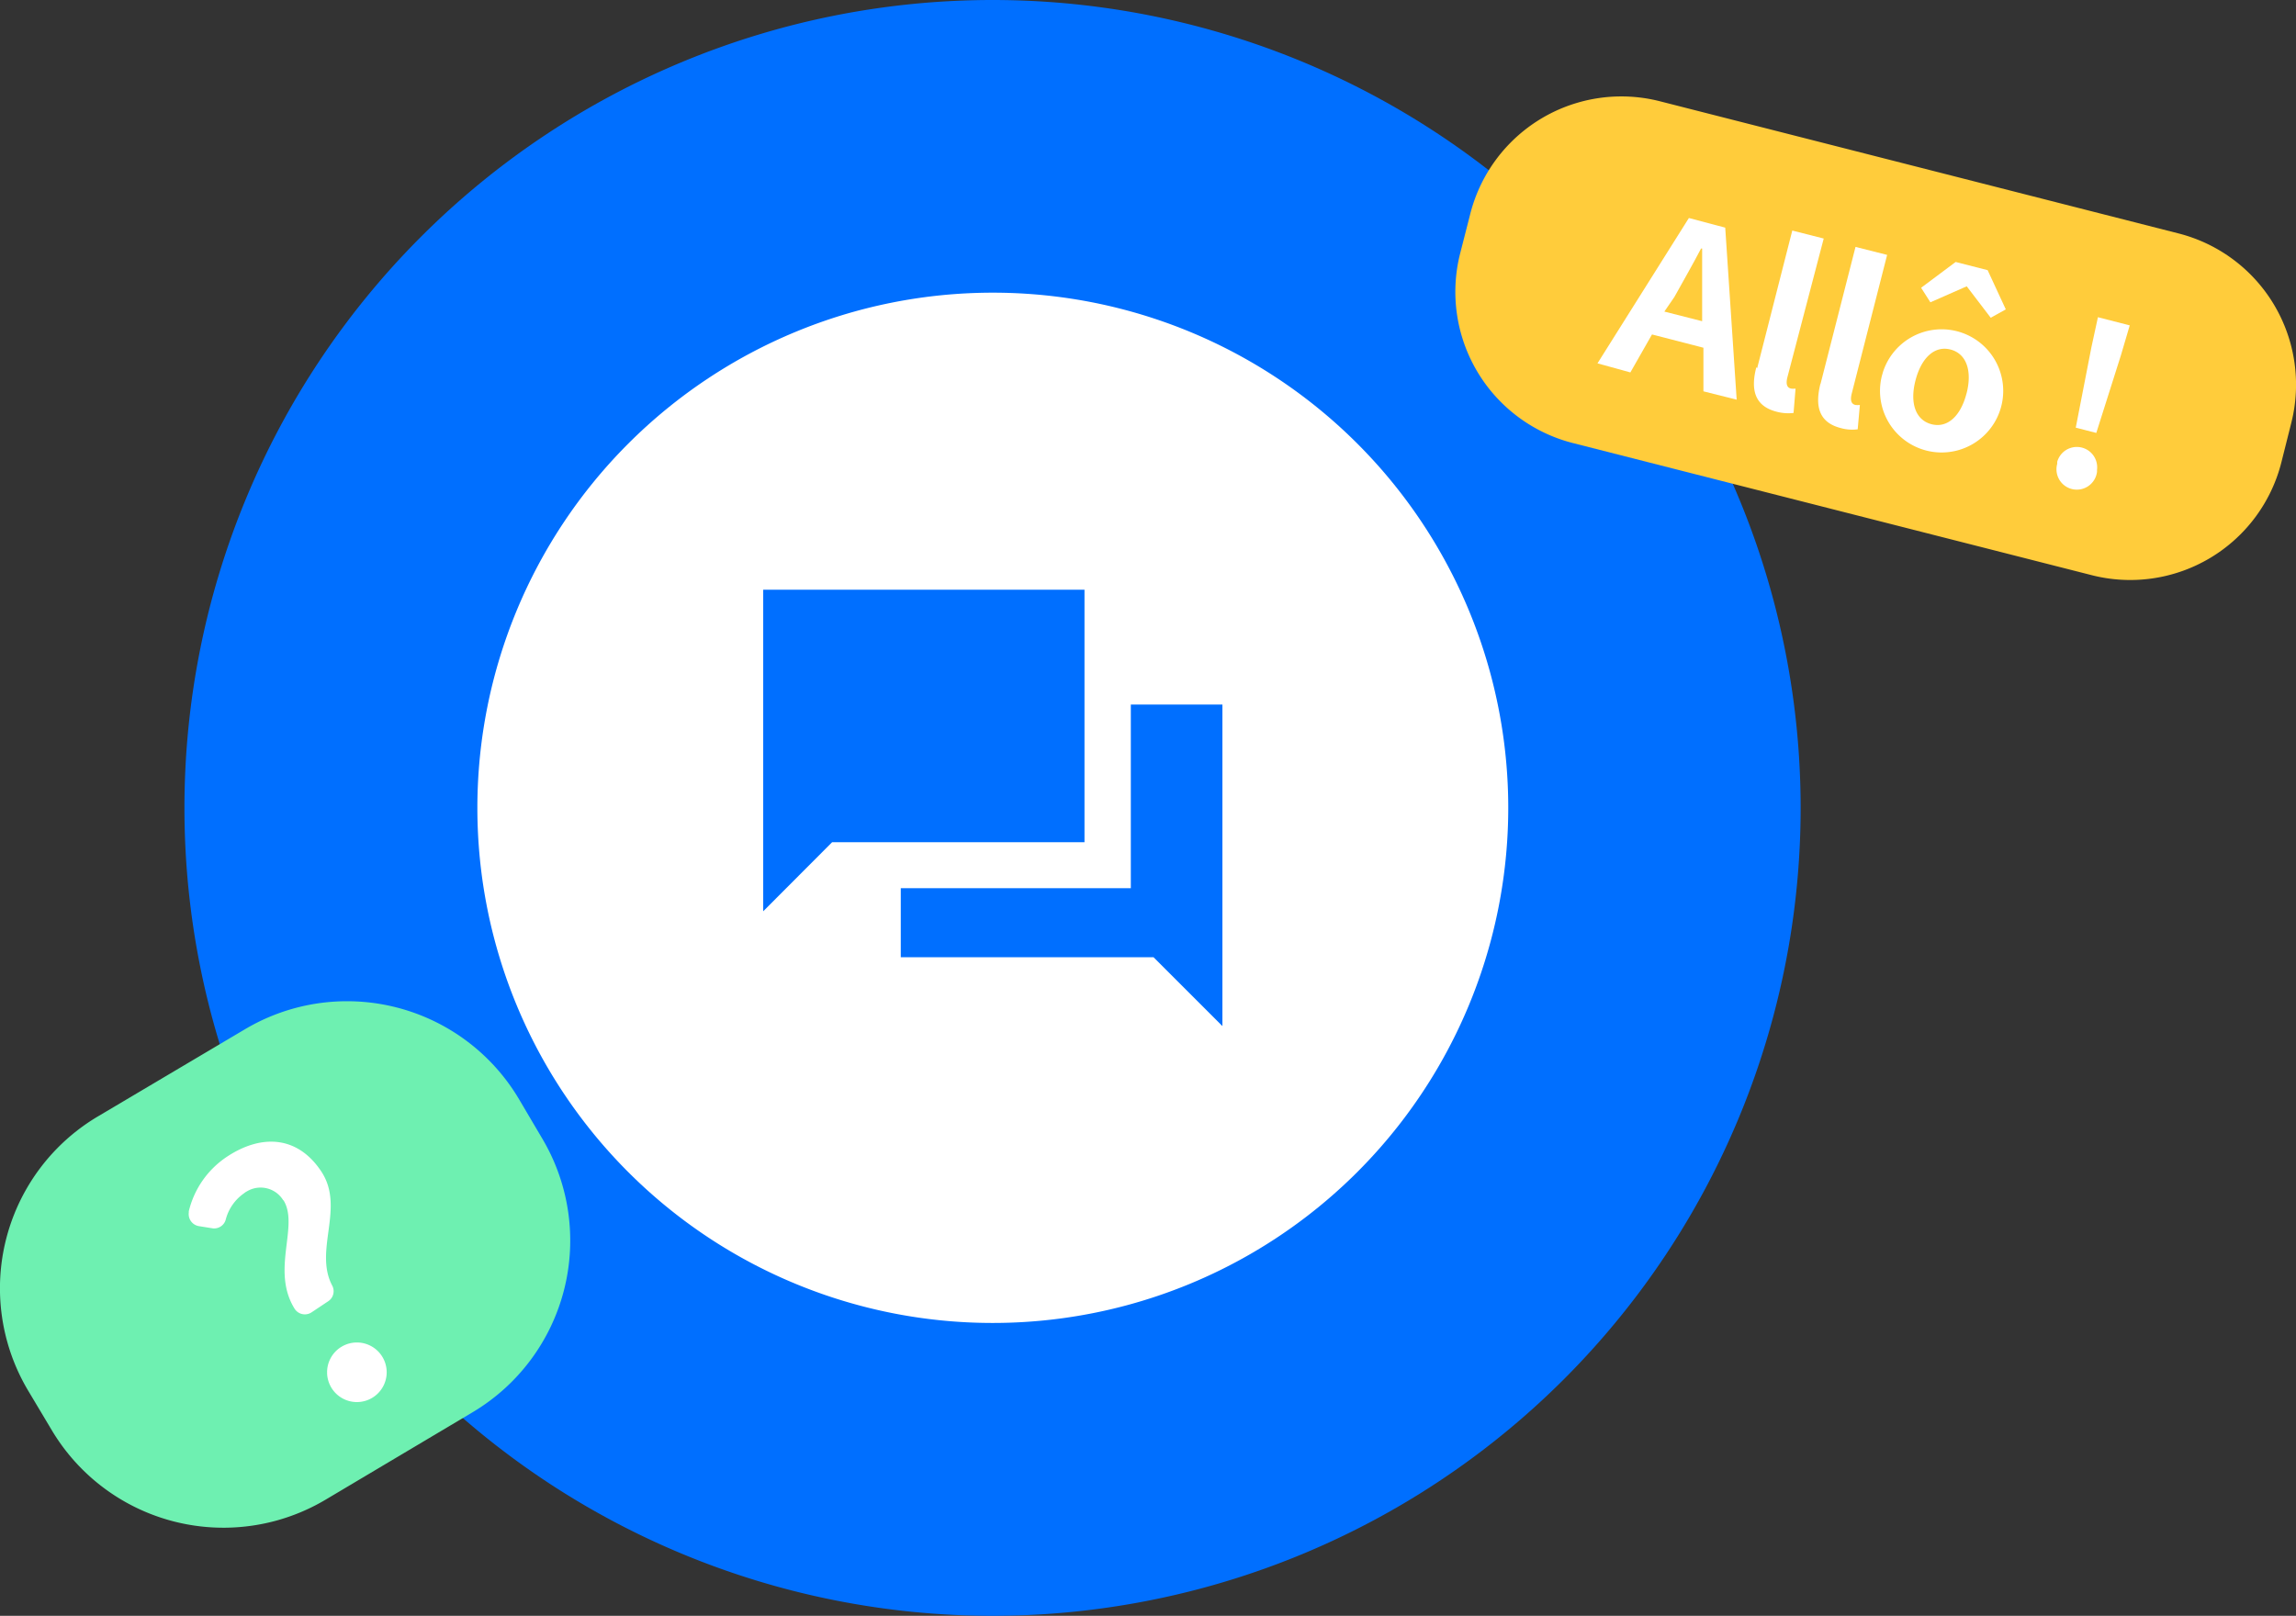 <svg xmlns="http://www.w3.org/2000/svg" viewBox="0 0 126.35 88.94"><rect x="0" y="0" width="126.35" height="88.94" fill="#333333" stroke="none"/><defs><style>.cls-1{fill:#006fff;}.cls-2{fill:#ffcc3b;}.cls-3{fill:#fff;}.cls-4{fill:#6ef0b1;}</style></defs><g id="Calque_2" data-name="Calque 2"><g id="Calque_1-2" data-name="Calque 1"><g id="Groupe_1064" data-name="Groupe 1064"><g id="Groupe_879" data-name="Groupe 879"><g id="Groupe_874" data-name="Groupe 874"><g id="Groupe_880" data-name="Groupe 880"><path id="Rectangle_243" data-name="Rectangle 243" class="cls-1" d="M54.62,0h0A44.47,44.47,0,0,1,99.09,44.47h0A44.47,44.47,0,0,1,54.62,88.94h0A44.47,44.47,0,0,1,10.15,44.47h0A44.47,44.47,0,0,1,54.62,0Z"/><path id="Tracé_10092" data-name="Tracé 10092" class="cls-2" d="M80.34,14l.56-2.19A8.58,8.58,0,0,1,91.33,5.57l28.56,7.28a8.59,8.59,0,0,1,6.2,10.43h0l-.55,2.19a8.58,8.58,0,0,1-10.43,6.19L86.53,24.38A8.59,8.59,0,0,1,80.34,14"/><path id="Rectangle_244" data-name="Rectangle 244" class="cls-3" d="M54.62,16.11h0A28.36,28.36,0,0,1,83,44.47h0A28.36,28.36,0,0,1,54.62,72.82h0A28.35,28.35,0,0,1,26.27,44.47h0A28.36,28.36,0,0,1,54.62,16.11Z"/><path id="Tracé_10093" data-name="Tracé 10093" class="cls-1" d="M42,32.46v17.7l3.79-3.8H59.68V32.46Zm20.23,6.32V48.89H49.57v3.8H63.48l3.79,3.79V38.78Z"/><path id="Tracé_10094" data-name="Tracé 10094" class="cls-3" d="M92.94,12l2,.53L95.57,22l-1.83-.46,0-2.4-2.83-.73-1.19,2.09L87.91,20Zm-1.35,5.15,2.08.53,0-1c0-1,0-2,0-3h-.06c-.47.9-1,1.82-1.47,2.67Z"/><path id="Tracé_10095" data-name="Tracé 10095" class="cls-3" d="M96.7,20.26l1.93-7.57,1.73.44-2,7.64c-.1.4,0,.58.21.62a1,1,0,0,0,.24,0l-.11,1.34a2.48,2.48,0,0,1-.94-.07c-1.2-.31-1.43-1.21-1.11-2.44"/><path id="Tracé_10096" data-name="Tracé 10096" class="cls-3" d="M100.18,21.15l1.93-7.56,1.74.44-1.95,7.64c-.1.4,0,.57.2.62a1.07,1.07,0,0,0,.25,0l-.12,1.34a2.31,2.31,0,0,1-.94-.07c-1.2-.31-1.42-1.21-1.11-2.44"/><path id="Tracé_10097" data-name="Tracé 10097" class="cls-3" d="M103.62,20.48a3.39,3.39,0,1,1-.06.21l.06-.21m4-6.06,1.76.45,1,2.16-.83.46-1.32-1.73h0l-2,.88-.51-.8Zm.6,7.24c.32-1.24,0-2.19-.88-2.42s-1.61.46-1.93,1.7,0,2.18.88,2.41,1.61-.45,1.93-1.7"/><path id="Tracé_10098" data-name="Tracé 10098" class="cls-3" d="M113.21,25.42a1.12,1.12,0,0,1,2.19.44l0,.11a1.12,1.12,0,1,1-2.19-.44l0-.11m1.88-6.3.36-1.66,1.75.45-.48,1.63-1.36,4.29-1.13-.29Z"/><path id="Tracé_10099" data-name="Tracé 10099" class="cls-4" d="M2.83,78.69,1.54,76.53A11,11,0,0,1,5.39,61.45h0l8.08-4.79a11,11,0,0,1,15.09,3.84h0l1.28,2.17A11,11,0,0,1,26,77.74l-8.07,4.8A11,11,0,0,1,2.83,78.69h0"/><path id="Tracé_10100" data-name="Tracé 10100" class="cls-3" d="M15.6,66.09a1.46,1.46,0,0,0-2-.52.94.94,0,0,0-.18.12,2.53,2.53,0,0,0-1,1.45.66.66,0,0,1-.73.47l-.75-.12a.67.67,0,0,1-.55-.75s0,0,0-.07a5,5,0,0,1,2.1-3c1.87-1.24,3.87-1.18,5.19.81s-.42,4.34.6,6.28a.66.66,0,0,1-.21.86l-.93.62a.67.67,0,0,1-.92-.19h0c-1.34-2.14.27-4.59-.63-6M18,75.5a1.64,1.64,0,1,1,0,.07.43.43,0,0,0,0-.07"/></g></g></g></g></g></g></svg>